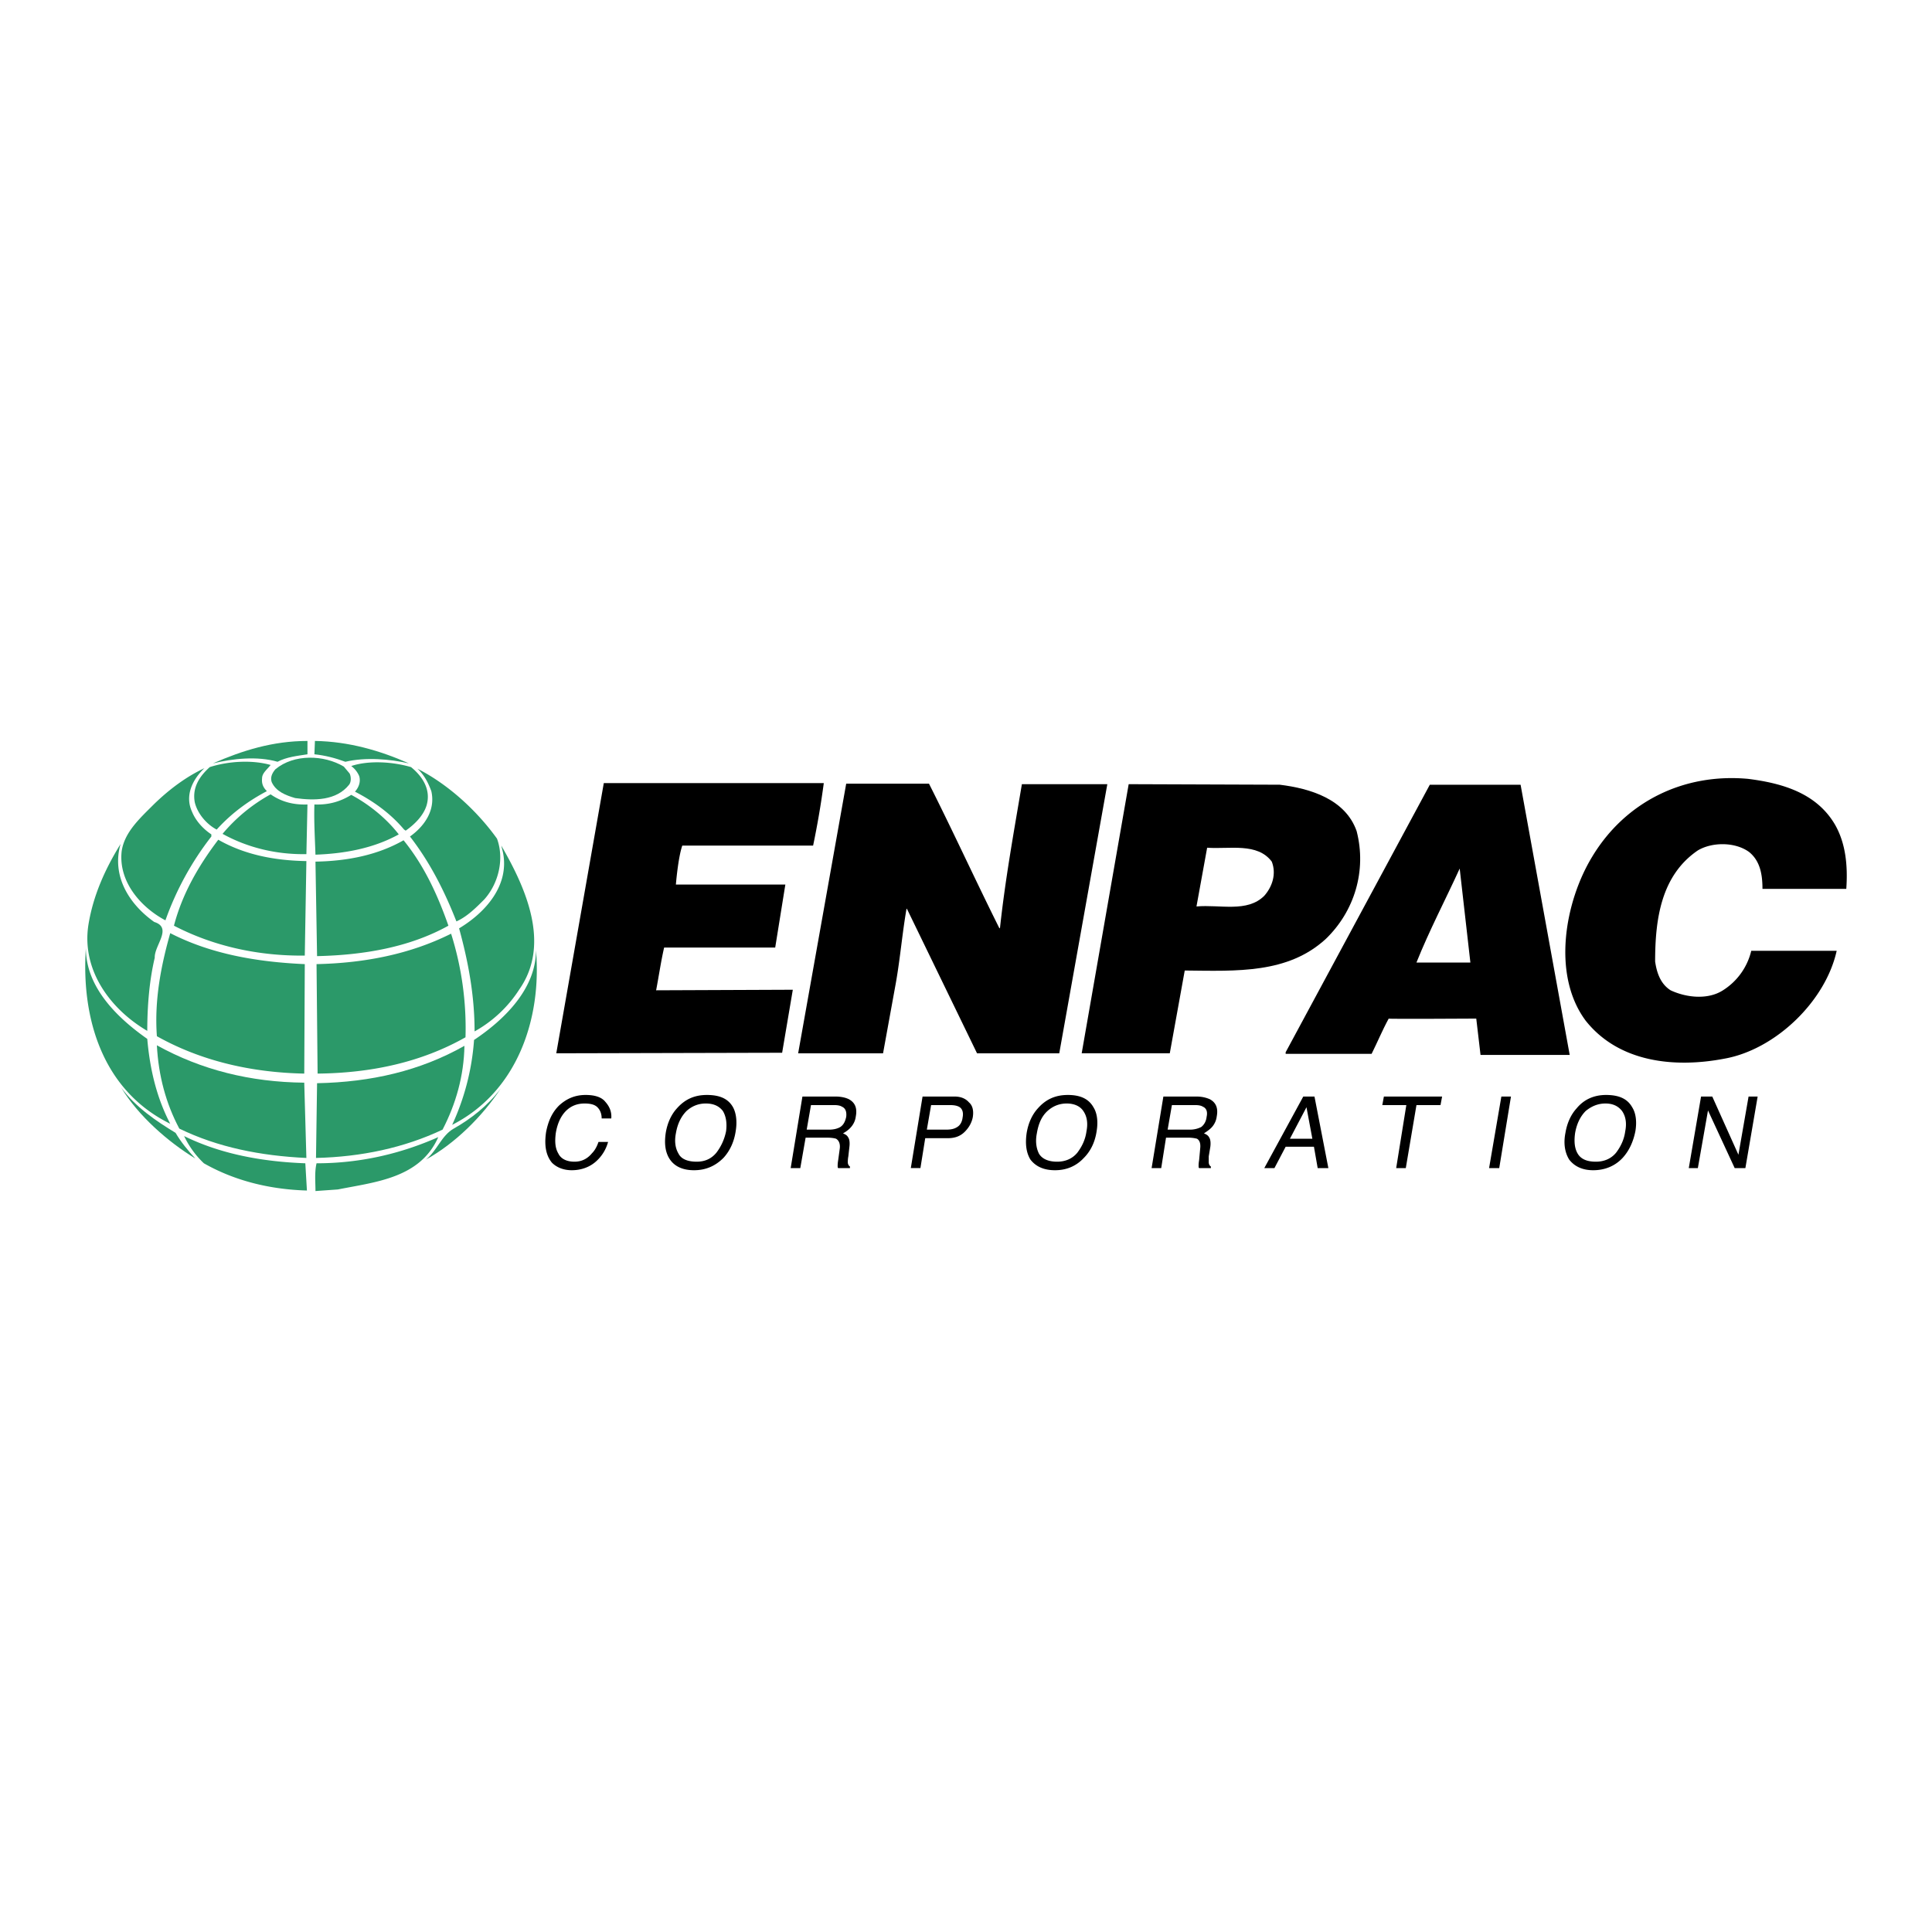 <svg xmlns="http://www.w3.org/2000/svg" width="2500" height="2500" viewBox="0 0 192.756 192.756"><g fill-rule="evenodd" clip-rule="evenodd"><path fill="#fff" d="M0 0h192.756v192.756H0V0z"/><path d="M183.086 82.288c1.066 1.865 1.279 4.102 1.119 6.393h-8.363c0-1.385-.213-2.77-1.332-3.676-1.385-1.012-3.676-1.012-5.115-.16-3.676 2.504-4.262 6.872-4.262 11.081.16 1.12.533 2.237 1.545 2.877 1.598.746 3.73.959 5.221 0a6.413 6.413 0 0 0 2.824-3.943h8.523c-1.119 5.06-6.127 9.855-11.188 10.761-5.008.959-10.547.373-13.852-3.783-3.408-4.58-2.076-11.879.641-16.354 3.303-5.487 9.109-8.363 15.555-7.777 3.358.425 6.819 1.384 8.684 4.581zM82.189 78.132a85.16 85.16 0 0 1-1.065 6.233H68.072c-.426 1.225-.639 3.888-.639 3.888h10.921l-1.012 6.286H66.26c-.319 1.385-.532 2.878-.799 4.263l13.638-.055-1.065 6.287-22.534.054 4.741-26.956h21.948zM92.684 78.186c2.397 4.741 4.635 9.643 7.031 14.437l.055-.054c.531-4.901 1.385-9.589 2.184-14.33h8.523l-4.795 26.849h-8.203L90.5 90.705l-.054-.053c-.426 2.451-.639 5.007-1.065 7.405l-1.279 7.031h-8.47l4.794-26.902h8.258zM60.401 109.936c.426.48.639 1.012.586 1.652h-.959c0-.48-.16-.854-.426-1.119-.266-.266-.692-.373-1.278-.373-.693 0-1.332.213-1.865.746-.479.479-.853 1.225-1.012 2.236-.106.854-.053 1.492.267 2.025.266.533.852.799 1.598.799.692 0 1.278-.266 1.758-.852.267-.268.479-.641.64-1.119h.958a4.003 4.003 0 0 1-1.172 1.918c-.639.586-1.492.904-2.451.904-.799 0-1.492-.266-1.971-.744-.586-.693-.799-1.705-.586-3.09.213-1.066.586-1.918 1.278-2.611.746-.691 1.598-1.064 2.664-1.064.905 0 1.598.213 1.971.692zM73.133 110.469c.319.586.426 1.438.266 2.396-.16 1.066-.586 1.971-1.225 2.664-.799.799-1.758 1.225-2.93 1.225-1.119 0-1.917-.373-2.397-1.064-.479-.693-.586-1.598-.426-2.664.16-.959.533-1.811 1.119-2.449.799-.906 1.758-1.332 2.983-1.332 1.278-.001 2.13.372 2.61 1.224zm-1.652 4.527a5.172 5.172 0 0 0 .959-2.131c.106-.799 0-1.49-.32-2.023-.373-.48-.906-.746-1.705-.746-.746 0-1.385.266-1.917.746-.533.533-.906 1.277-1.065 2.236-.16.799-.053 1.492.266 2.025.267.533.906.799 1.812.799.852 0 1.49-.32 1.97-.906zM82.722 112.705c.479 0 .852-.105 1.119-.266.319-.213.479-.533.586-1.012.053-.48-.053-.852-.426-1.012-.16-.107-.427-.16-.746-.16h-2.344l-.427 2.449h2.238v.001zm-2.664-3.303h3.303c.533 0 1.012.107 1.332.268.586.318.853.852.692 1.705a1.958 1.958 0 0 1-.426 1.012c-.213.266-.479.479-.852.691.266.107.426.213.532.428.107.158.16.479.107.904l-.107.959c-.053.268-.053.48-.053.586 0 .213.106.373.213.426v.16h-1.172c-.054-.053-.054-.105-.054-.213 0-.105 0-.266.054-.586l.16-1.172c.053-.479-.106-.799-.373-.959-.16-.053-.479-.105-.852-.105h-2.185l-.532 3.035h-.959l1.172-7.139zM92.044 109.402h3.196c.639 0 1.119.215 1.438.586.374.32.479.854.374 1.492-.108.533-.374 1.012-.8 1.439-.426.426-.959.639-1.705.639H92.31l-.479 2.982h-.959l1.172-7.138zm3.623 1.014c-.213-.107-.479-.16-.852-.16h-1.918l-.426 2.449h1.918c.426 0 .799-.053 1.119-.266.267-.16.479-.479.533-.959.105-.533-.055-.904-.374-1.064zM109.092 110.469c.373.586.479 1.438.318 2.396-.158 1.066-.586 1.971-1.277 2.664-.746.799-1.705 1.225-2.877 1.225-1.119 0-1.918-.373-2.451-1.064-.426-.693-.533-1.598-.373-2.664.16-.959.533-1.811 1.119-2.449.799-.906 1.758-1.332 2.984-1.332 1.225-.001 2.076.372 2.557 1.224zm-1.6 4.527c.48-.639.801-1.332.906-2.131.16-.799.053-1.49-.318-2.023-.32-.48-.906-.746-1.652-.746s-1.385.266-1.918.746c-.586.533-.906 1.277-1.064 2.236-.16.799-.055 1.492.213 2.025.318.533.959.799 1.811.799s1.544-.32 2.022-.906zM118.734 112.705c.426 0 .799-.105 1.117-.266.268-.213.48-.533.533-1.012.107-.48 0-.852-.373-1.012-.16-.107-.426-.16-.746-.16h-2.344l-.426 2.449h2.239v.001zm-2.664-3.303h3.303c.533 0 .959.107 1.332.268.586.318.852.852.691 1.705a1.958 1.958 0 0 1-.426 1.012c-.213.266-.533.479-.852.691.266.107.426.213.533.428.105.158.158.479.105.904l-.16.959v.586c0 .213.107.373.213.426v.16h-1.172c-.053-.053-.053-.105-.053-.213 0-.105 0-.266.053-.586l.107-1.172c.053-.479-.053-.799-.32-.959a3.357 3.357 0 0 0-.852-.105h-2.238l-.479 3.035h-.959l1.174-7.139zM130.934 113.611l-.586-3.143-1.652 3.143h2.238zm-.907-4.209h1.119l1.385 7.139h-1.066l-.373-2.131h-2.822l-1.119 2.131h-1.012l3.888-7.139zM143.879 109.402l-.16.854h-2.399l-1.064 6.285h-.959l1.012-6.285h-2.397l.158-.854h5.809zM149.791 109.402h.959l-1.172 7.139h-1.012l1.225-7.139zM162.842 110.469c.373.586.48 1.438.32 2.396-.213 1.066-.639 1.971-1.277 2.664-.746.799-1.76 1.225-2.932 1.225-1.064 0-1.863-.373-2.396-1.064-.426-.693-.586-1.598-.373-2.664.16-.959.533-1.811 1.119-2.449.746-.906 1.758-1.332 2.93-1.332 1.279-.001 2.13.372 2.609 1.224zm-1.598 4.527c.48-.639.799-1.332.906-2.131.16-.799.053-1.49-.32-2.023-.373-.48-.904-.746-1.65-.746s-1.387.266-1.973.746c-.531.533-.904 1.277-1.064 2.236-.107.799-.053 1.492.266 2.025.32.533.906.799 1.812.799.851 0 1.545-.32 2.023-.906zM169.715 109.402h1.119l2.609 5.807 1.012-5.807h.906l-1.224 7.139h-1.067l-2.662-5.752-1.013 5.752h-.905l1.225-7.139z"/><path d="M30.675 75.256c-1.012.16-2.078.266-2.983.746-2.024-.586-4.475-.319-6.446.16 2.93-1.279 5.967-2.237 9.429-2.237v1.331zM40.796 76.162c-1.864-.426-4.314-.64-6.339-.16-1.012-.373-2.024-.639-3.089-.746l.053-1.332c3.356.053 6.499.959 9.375 2.238zM34.883 77.173c.16.32.16.853-.053 1.119-1.278 1.598-3.462 1.598-5.38 1.332-.906-.267-1.918-.64-2.344-1.599-.16-.479.053-.905.373-1.278 1.865-1.545 4.848-1.438 6.819-.267l.585.693z" fill="#2b9969"/><path d="M27 76.321c-.32.426-.853.799-.853 1.332-.054.533.106.906.479 1.279-1.812.958-3.516 2.184-5.008 3.835-1.012-.533-1.918-1.598-2.184-2.717-.266-1.438.426-2.557 1.492-3.516 1.811-.586 4.208-.745 6.074-.213zM41.01 76.535c1.119.905 2.024 2.237 1.545 3.835-.32 1.012-1.172 1.864-2.078 2.503l-.16-.106c-1.385-1.651-3.143-2.877-4.901-3.782.373-.426.586-.959.426-1.545a2.416 2.416 0 0 0-.799-1.012c1.758-.586 4.155-.427 5.967.107z" fill="#2b9969"/><path d="M20.393 76.641c-1.225 1.172-1.971 2.771-1.225 4.369.373.906 1.119 1.705 1.918 2.237v.213a29.877 29.877 0 0 0-4.582 8.364c-2.503-1.332-4.688-3.889-4.368-6.872.267-1.918 1.812-3.303 3.25-4.741 1.545-1.493 3.197-2.718 5.007-3.57zM49.586 83.672c.746 2.025.16 4.476-1.278 6.073-.853.853-1.705 1.705-2.771 2.185-1.172-2.983-2.61-5.86-4.634-8.471 1.492-1.065 2.557-2.663 2.13-4.528-.319-.852-.692-1.598-1.385-2.238 3.038 1.546 5.914 4.156 7.938 6.979zM30.675 80.263l-.106 4.954c-2.983.054-5.86-.639-8.364-2.024A16.789 16.789 0 0 1 27 79.251c1.065.746 2.29 1.066 3.675 1.012zM39.785 83.247c-2.504 1.385-5.381 1.918-8.311 2.024-.054-1.651-.16-3.303-.106-5.008 1.385.054 2.557-.266 3.676-.959 1.704.906 3.462 2.291 4.741 3.943z" fill="#2b9969"/><path d="M30.568 85.91l-.16 9.429c-4.688.053-9.163-.959-13.052-2.983.799-3.09 2.397-5.913 4.422-8.577 2.611 1.492 5.595 2.078 8.79 2.131zM44.739 92.356c-3.835 2.131-8.364 2.93-13.105 3.037l-.16-9.429c3.143-.053 6.18-.639 8.79-2.131 2.077 2.557 3.409 5.487 4.475 8.523zM15.386 91.983c1.864.585 0 2.344.053 3.569-.532 2.237-.746 4.795-.746 7.299-3.729-2.186-6.606-6.127-5.86-10.655.479-2.876 1.651-5.487 3.196-7.991-.905 3.144.8 5.967 3.357 7.778zM51.824 98.695a12.526 12.526 0 0 1-4.475 4.209c0-3.623-.639-6.979-1.545-10.282 2.664-1.598 5.061-4.315 4.368-7.618l-.16-.639c2.344 4.049 5.008 9.749 1.812 14.33z" fill="#2b9969"/><path d="M30.409 96.191l-.053 10.922c-5.327-.107-10.335-1.279-14.703-3.73-.266-3.621.426-7.084 1.332-10.281 4.048 2.078 8.629 2.877 13.424 3.089zM46.443 103.49c-4.421 2.504-9.429 3.568-14.756 3.623l-.106-10.922c4.848-.106 9.376-1.012 13.425-3.037a31.316 31.316 0 0 1 1.437 10.336zM14.693 103.65c.266 3.09.959 5.912 2.291 8.469-6.712-3.303-8.896-10.441-8.417-17.526 0 3.889 3.09 6.927 6.126 9.057zM45.112 112.227a24.213 24.213 0 0 0 2.184-8.471c3.037-2.023 6.179-5.113 6.179-8.949.586 6.818-1.864 14.117-8.363 17.42z" fill="#2b9969"/><path d="M30.355 108.018l.213 7.512c-4.582-.213-8.843-1.064-12.679-2.93-1.332-2.504-2.078-5.273-2.237-8.311 4.422 2.451 9.323 3.676 14.703 3.729zM44.153 112.705c-3.835 1.812-8.098 2.717-12.625 2.824l.106-7.457c5.38-.107 10.282-1.227 14.703-3.73-.053 2.984-.853 5.806-2.184 8.363zM17.517 113.025c.533.906 1.226 1.758 1.971 2.557-2.717-1.65-5.7-4.262-7.405-7.084 1.438 1.971 3.516 3.356 5.434 4.527zM42.501 115.689c1.119-.906 1.545-2.398 2.77-3.09 1.705-.959 3.409-2.291 4.688-3.996-1.864 2.825-4.581 5.489-7.458 7.086z" fill="#2b9969"/><path d="M30.462 116.062l.16 2.717c-3.676-.107-7.191-.959-10.281-2.717a9.123 9.123 0 0 1-1.971-2.717c3.675 1.811 7.83 2.557 12.092 2.717zM43.727 113.451c-1.811 4.104-6.286 4.475-10.015 5.221-.746.055-1.545.107-2.237.16 0-.852-.106-1.865.106-2.77 4.368 0 8.417-.958 12.146-2.611z" fill="#2b9969"/><path d="M126.885 85.963c.479 1.226.053 2.504-.746 3.409-1.705 1.705-4.422.853-6.766 1.066l1.064-5.86c2.239.16 5.008-.533 6.448 1.385zm.799-7.671c3.037.373 6.553 1.438 7.67 4.634 1.014 3.942-.213 7.991-3.088 10.761-3.783 3.462-8.844 3.197-14.064 3.142l-1.492 8.258h-8.789l4.688-26.849 15.075.054zM141.32 96.031c1.279-3.196 2.877-6.232 4.314-9.375l1.066 9.375h-5.38zm15.289 9.217h-8.896l-.426-3.623s-8.896.053-8.736 0c-.639 1.172-1.119 2.344-1.705 3.516h-8.576v-.158l14.383-26.69h9.057l4.899 26.955z"/></g></svg>